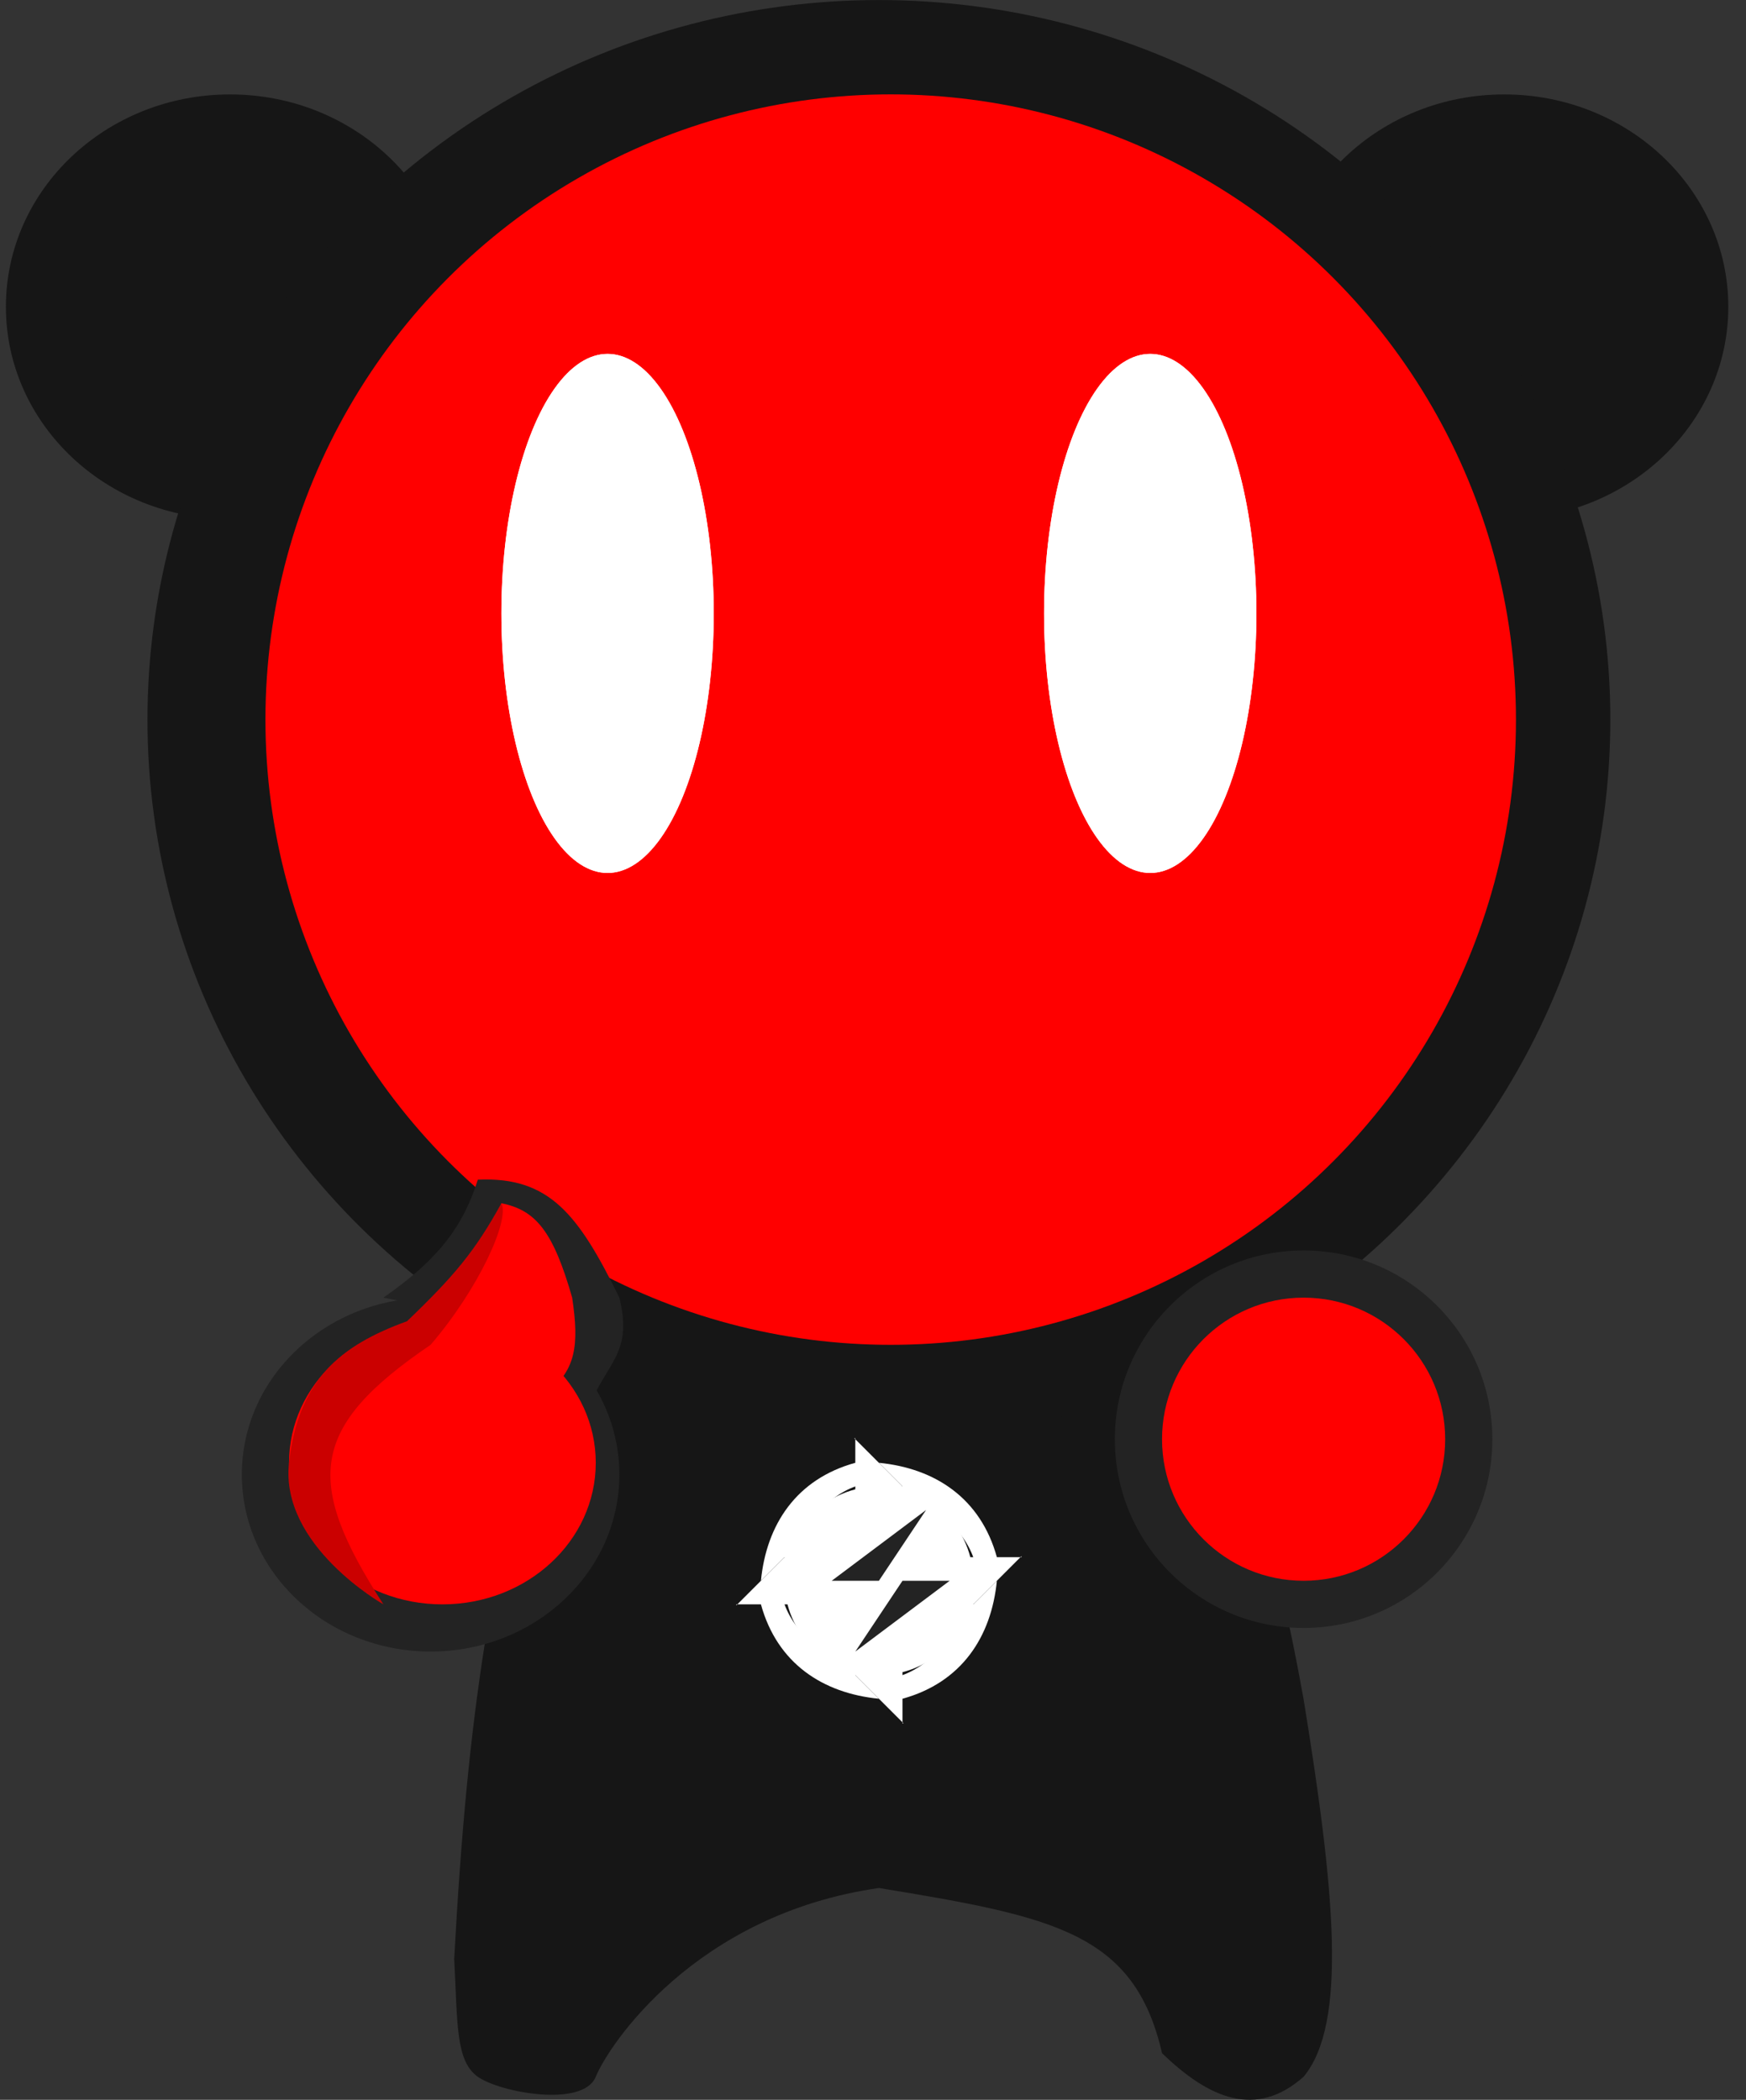 <?xml version="1.0" encoding="UTF-8"?>
<svg xmlns="http://www.w3.org/2000/svg" width="74" height="89" viewBox="0 0 74 89" fill="none">
  <rect x="0" y="0" width="74" height="89" fill="#333333" stroke="none"/>
  <path d="M19.25 83.022C19.836 72.292 20.788 66.793 23.25 57.022L38.25 60.022L51.25 56.022C52.709 61.691 54.027 65.169 55.25 72.022C56.561 80.085 57.125 85.761 55.25 88.022C53.233 89.808 51.235 88.945 49.25 87.022C48.079 81.932 44.703 81.24 37.25 80.022C29.445 81.141 25.787 86.704 25.25 88.022C24.714 89.34 21.2 88.694 20.25 88.022C19.301 87.35 19.396 85.756 19.25 83.022Z" fill="#161616"></path>
  <ellipse cx="9.75" cy="13.002" rx="9.5" ry="9" fill="#161616"></ellipse>
  <ellipse cx="63.75" cy="13.002" rx="9.5" ry="9" fill="#161616"></ellipse>
  <ellipse cx="37.25" cy="30.502" rx="31" ry="30.5" fill="#161616"></ellipse>
  <circle cx="37.75" cy="30.5" r="26.5" fill="#FF0000"></circle>
  <ellipse cx="25.75" cy="26" rx="4.5" ry="11" fill="white"></ellipse>
  <ellipse cx="25.75" cy="26" rx="4.5" ry="11" fill="white"></ellipse>
  <ellipse cx="48.75" cy="26" rx="4.5" ry="11" fill="white"></ellipse>
  <ellipse cx="48.75" cy="26" rx="4.5" ry="11" fill="white"></ellipse>
  <ellipse cx="18.25" cy="62.5" rx="8" ry="7.5" fill="#232323"></ellipse>
  <ellipse cx="18.75" cy="62" rx="6.5" ry="6" fill="#FF0000"></ellipse>
  <path d="M20.25 50C19.547 52.258 18.288 53.569 16.25 55L21.25 56L25.25 59C26.004 57.557 26.75 57.069 26.25 55C24.524 51.488 23.293 49.86 20.25 50Z" fill="#232323"></path>
  <path d="M21.25 51C20.643 53.22 18.152 55.872 18.25 56C18.349 56.128 23.25 59 23.25 59C24.376 58.03 24.56 57.067 24.25 55C23.45 52.205 22.715 51.289 21.25 51Z" fill="#FF0000"></path>
  <path d="M18.25 57C20.276 54.642 21.615 51.717 21.25 51C20.141 53.014 19.27 54.064 17.25 56C14.411 57.03 12.647 58.483 12.25 62C11.854 65.517 16.25 68 16.25 68C12.895 62.8 13.091 60.501 18.25 57Z" fill="#CB0000"></path>
  <circle cx="55.25" cy="61" r="8" fill="#232323"></circle>
  <circle cx="55.25" cy="61" r="6" fill="#FF0000"></circle>
  <path fill-rule="evenodd" clip-rule="evenodd" d="M37.25 63C39.458 63 41.25 64.792 41.25 67C41.25 69.208 39.458 71 37.25 71C35.042 71 33.25 69.208 33.25 67C33.25 64.792 35.042 63 37.25 63Z" fill="white"></path>
  <path fill-rule="evenodd" clip-rule="evenodd" d="M32.25 67C32.483 64.619 33.75 62.689 36.25 62V61C36.176 60.963 36.255 60.901 36.25 61L38.25 63L36.25 64C36.171 64.055 36.286 64.062 36.25 64V63C34.947 63.474 33.622 64.968 33.25 67V66L32.25 67Z" fill="white"></path>
  <path fill-rule="evenodd" clip-rule="evenodd" d="M37.25 62C39.632 62.233 41.561 63.5 42.25 66H43.25C43.287 65.926 43.349 66.005 43.25 66L41.25 68L40.25 66C40.188 66.036 40.195 65.92 40.25 66H41.25C40.776 64.697 39.282 63.372 37.25 63H38.25L37.25 62Z" fill="white"></path>
  <path fill-rule="evenodd" clip-rule="evenodd" d="M42.25 67C42.017 69.381 40.751 71.311 38.25 72V73C38.245 73.099 38.324 73.037 38.25 73L36.25 71L38.25 70C38.214 69.938 38.33 69.945 38.25 70V71C39.553 70.526 40.878 69.032 41.25 67V68L42.25 67Z" fill="white"></path>
  <path fill-rule="evenodd" clip-rule="evenodd" d="M37.25 72C34.869 71.767 32.939 70.5 32.25 68H31.25C31.151 67.995 31.214 68.074 31.25 68L33.25 66L34.25 68C34.305 68.08 34.312 67.964 34.25 68H33.25C33.724 69.303 35.218 70.628 37.25 71H36.25L37.25 72Z" fill="white"></path>
  <path fill-rule="evenodd" clip-rule="evenodd" d="M38.25 67H40.25L36.25 70L38.25 67Z" fill="#232323"></path>
  <path fill-rule="evenodd" clip-rule="evenodd" d="M37.25 67H35.25L39.25 64L37.25 67Z" fill="#232323"></path>
</svg>
